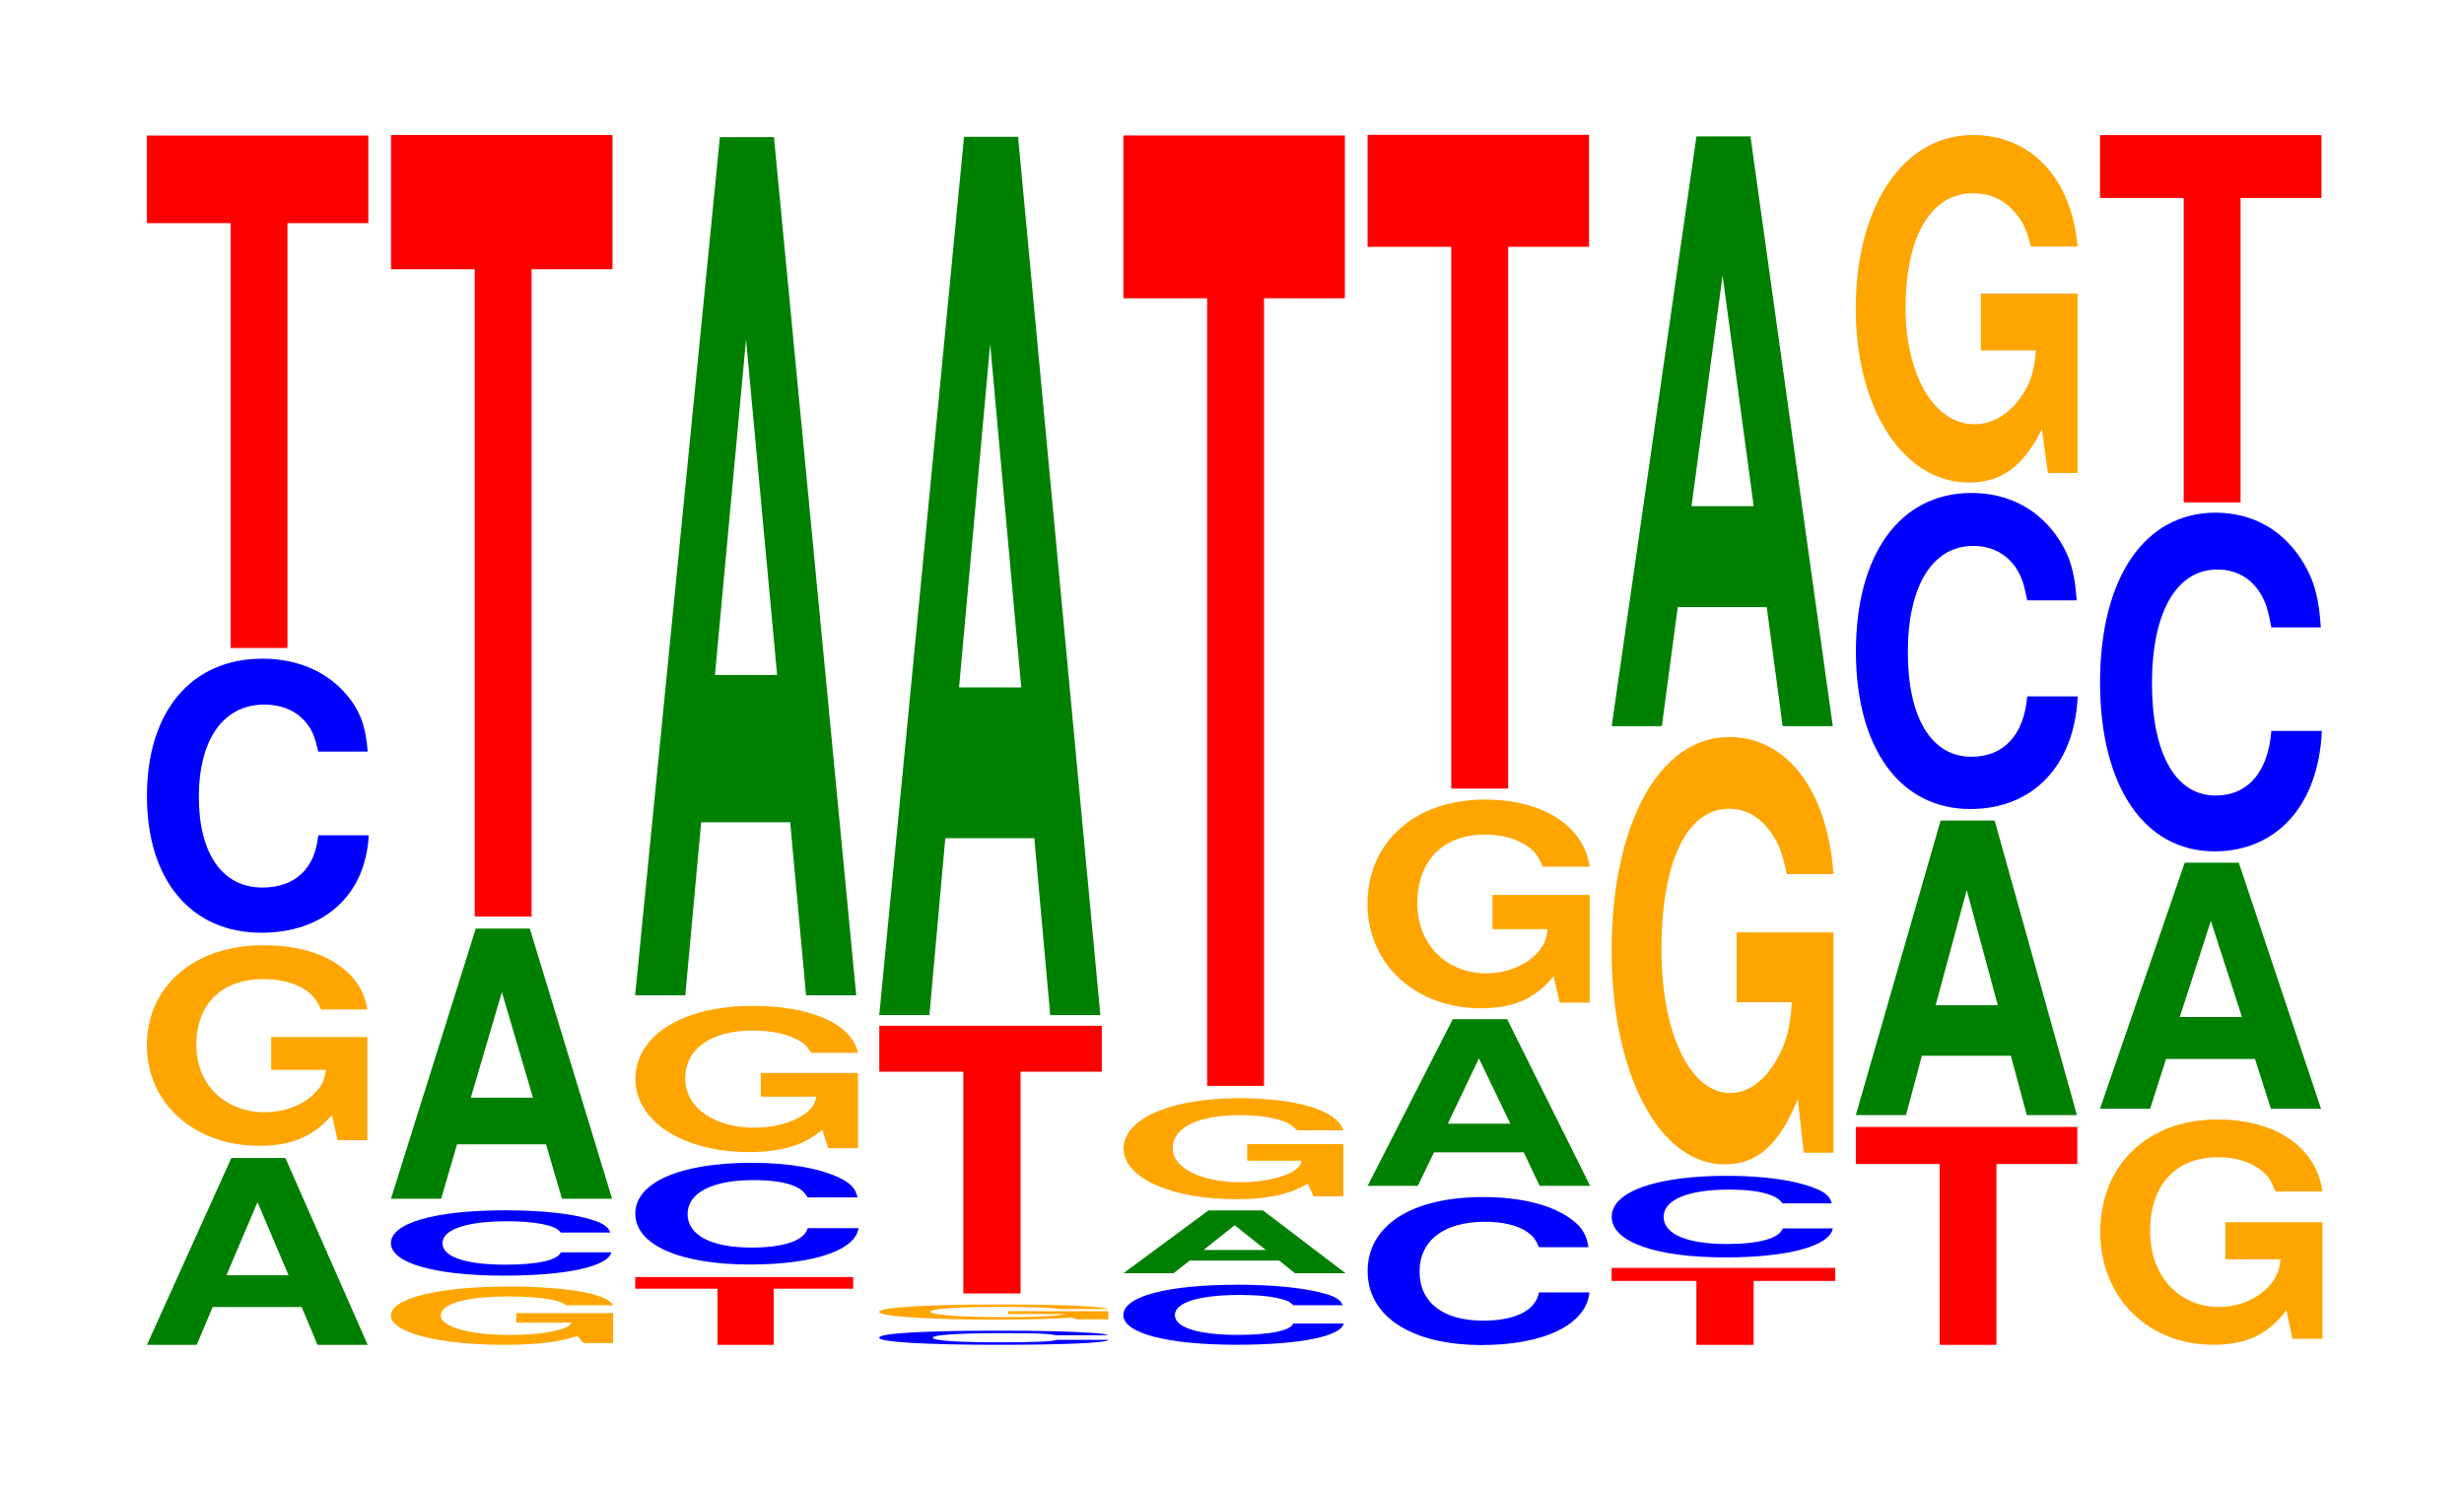 <?xml version="1.0" encoding="UTF-8"?>
<svg xmlns="http://www.w3.org/2000/svg" xmlns:xlink="http://www.w3.org/1999/xlink" width="109pt" height="66pt" viewBox="0 0 109 66" version="1.1">
<defs>
<g>
<symbol overflow="visible" id="glyph0-0">
<path style="stroke:none;" d="M 7.219 -1.672 L 7.922 0 L 10.141 0 L 6.5 -8.266 L 4.109 -8.266 L 0.375 0 L 2.578 0 L 3.281 -1.672 Z M 6.641 -3.078 L 3.891 -3.078 L 5.266 -6.312 Z M 6.641 -3.078 "/>
</symbol>
<symbol overflow="visible" id="glyph1-0">
<path style="stroke:none;" d="M 10.359 -4.547 L 6.109 -4.547 L 6.109 -3.094 L 8.531 -3.094 C 8.469 -2.625 8.328 -2.328 8 -2.031 C 7.484 -1.516 6.672 -1.219 5.828 -1.219 C 4.062 -1.219 2.797 -2.453 2.797 -4.188 C 2.797 -6.016 3.922 -7.109 5.766 -7.109 C 6.531 -7.109 7.172 -6.938 7.656 -6.609 C 7.953 -6.391 8.125 -6.203 8.312 -5.766 L 10.359 -5.766 C 10.109 -7.5 8.328 -8.609 5.766 -8.609 C 2.703 -8.609 0.609 -6.797 0.609 -4.172 C 0.609 -1.609 2.719 0.266 5.578 0.266 C 7.016 0.266 7.969 -0.141 8.797 -1.094 L 9.047 0.016 L 10.359 0.016 Z M 10.359 -4.547 "/>
</symbol>
<symbol overflow="visible" id="glyph2-0">
<path style="stroke:none;" d="M 10.438 -7.656 C 10.359 -8.656 10.172 -9.281 9.688 -9.938 C 8.828 -11.109 7.453 -11.766 5.781 -11.766 C 2.641 -11.766 0.672 -9.438 0.672 -5.688 C 0.672 -1.969 2.625 0.359 5.734 0.359 C 8.5 0.359 10.344 -1.297 10.484 -3.953 L 8.25 -3.953 C 8.109 -2.469 7.219 -1.641 5.781 -1.641 C 4.016 -1.641 2.969 -3.125 2.969 -5.656 C 2.969 -8.203 4.062 -9.734 5.859 -9.734 C 6.656 -9.734 7.312 -9.453 7.75 -8.891 C 8 -8.578 8.109 -8.266 8.25 -7.656 Z M 10.438 -7.656 "/>
</symbol>
<symbol overflow="visible" id="glyph3-0">
<path style="stroke:none;" d="M 6.453 -18.797 L 10.031 -18.797 L 10.031 -22.672 L 0.234 -22.672 L 0.234 -18.797 L 3.938 -18.797 L 3.938 0 L 6.453 0 Z M 6.453 -18.797 "/>
</symbol>
<symbol overflow="visible" id="glyph4-0">
<path style="stroke:none;" d="M 10.438 -1.328 L 6.156 -1.328 L 6.156 -0.906 L 8.594 -0.906 C 8.531 -0.766 8.391 -0.672 8.062 -0.594 C 7.531 -0.438 6.734 -0.359 5.875 -0.359 C 4.094 -0.359 2.812 -0.719 2.812 -1.219 C 2.812 -1.75 3.953 -2.062 5.812 -2.062 C 6.578 -2.062 7.219 -2.016 7.719 -1.922 C 8.016 -1.859 8.188 -1.797 8.375 -1.672 L 10.438 -1.672 C 10.172 -2.188 8.391 -2.5 5.797 -2.5 C 2.719 -2.5 0.609 -1.984 0.609 -1.219 C 0.609 -0.469 2.734 0.078 5.625 0.078 C 7.062 0.078 8.031 -0.047 8.859 -0.312 L 9.125 0 L 10.438 0 Z M 10.438 -1.328 "/>
</symbol>
<symbol overflow="visible" id="glyph5-0">
<path style="stroke:none;" d="M 10.375 -1.812 C 10.297 -2.047 10.094 -2.203 9.625 -2.359 C 8.766 -2.641 7.406 -2.797 5.75 -2.797 C 2.609 -2.797 0.672 -2.234 0.672 -1.344 C 0.672 -0.469 2.594 0.094 5.688 0.094 C 8.438 0.094 10.281 -0.312 10.422 -0.938 L 8.188 -0.938 C 8.062 -0.594 7.156 -0.391 5.75 -0.391 C 3.984 -0.391 2.953 -0.734 2.953 -1.344 C 2.953 -1.953 4.031 -2.312 5.828 -2.312 C 6.609 -2.312 7.266 -2.234 7.688 -2.109 C 7.938 -2.031 8.062 -1.969 8.188 -1.812 Z M 10.375 -1.812 "/>
</symbol>
<symbol overflow="visible" id="glyph6-0">
<path style="stroke:none;" d="M 7.234 -2.406 L 7.938 0 L 10.156 0 L 6.516 -11.953 L 4.125 -11.953 L 0.375 0 L 2.594 0 L 3.297 -2.406 Z M 6.656 -4.469 L 3.906 -4.469 L 5.281 -9.141 Z M 6.656 -4.469 "/>
</symbol>
<symbol overflow="visible" id="glyph7-0">
<path style="stroke:none;" d="M 6.453 -28.641 L 10.031 -28.641 L 10.031 -34.578 L 0.234 -34.578 L 0.234 -28.641 L 3.938 -28.641 L 3.938 0 L 6.453 0 Z M 6.453 -28.641 "/>
</symbol>
<symbol overflow="visible" id="glyph8-0">
<path style="stroke:none;" d="M 6.359 -2.484 L 9.875 -2.484 L 9.875 -3 L 0.234 -3 L 0.234 -2.484 L 3.875 -2.484 L 3.875 0 L 6.359 0 Z M 6.359 -2.484 "/>
</symbol>
<symbol overflow="visible" id="glyph9-0">
<path style="stroke:none;" d="M 10.5 -2.828 C 10.422 -3.203 10.219 -3.438 9.75 -3.672 C 8.875 -4.109 7.5 -4.359 5.812 -4.359 C 2.641 -4.359 0.672 -3.484 0.672 -2.109 C 0.672 -0.734 2.625 0.141 5.75 0.141 C 8.547 0.141 10.406 -0.484 10.547 -1.469 L 8.297 -1.469 C 8.156 -0.922 7.25 -0.609 5.812 -0.609 C 4.031 -0.609 2.984 -1.156 2.984 -2.094 C 2.984 -3.031 4.078 -3.594 5.891 -3.594 C 6.688 -3.594 7.359 -3.5 7.781 -3.297 C 8.031 -3.172 8.156 -3.062 8.297 -2.828 Z M 10.5 -2.828 "/>
</symbol>
<symbol overflow="visible" id="glyph10-0">
<path style="stroke:none;" d="M 10.469 -3.312 L 6.172 -3.312 L 6.172 -2.266 L 8.625 -2.266 C 8.562 -1.906 8.406 -1.703 8.094 -1.484 C 7.562 -1.109 6.75 -0.891 5.891 -0.891 C 4.109 -0.891 2.828 -1.781 2.828 -3.062 C 2.828 -4.391 3.969 -5.188 5.828 -5.188 C 6.594 -5.188 7.25 -5.062 7.734 -4.812 C 8.047 -4.672 8.203 -4.516 8.406 -4.203 L 10.469 -4.203 C 10.203 -5.469 8.406 -6.281 5.812 -6.281 C 2.719 -6.281 0.625 -4.969 0.625 -3.047 C 0.625 -1.172 2.734 0.188 5.641 0.188 C 7.094 0.188 8.062 -0.109 8.891 -0.797 L 9.156 0.016 L 10.469 0.016 Z M 10.469 -3.312 "/>
</symbol>
<symbol overflow="visible" id="glyph11-0">
<path style="stroke:none;" d="M 7.234 -7.656 L 7.938 0 L 10.156 0 L 6.516 -37.969 L 4.125 -37.969 L 0.375 0 L 2.594 0 L 3.297 -7.656 Z M 6.656 -14.172 L 3.906 -14.172 L 5.281 -29.016 Z M 6.656 -14.172 "/>
</symbol>
<symbol overflow="visible" id="glyph12-0">
<path style="stroke:none;" d="M 10.828 -0.406 C 10.75 -0.453 10.547 -0.484 10.047 -0.516 C 9.156 -0.578 7.734 -0.609 6 -0.609 C 2.734 -0.609 0.703 -0.5 0.703 -0.297 C 0.703 -0.109 2.719 0.016 5.938 0.016 C 8.812 0.016 10.734 -0.062 10.875 -0.203 L 8.562 -0.203 C 8.406 -0.125 7.484 -0.094 6 -0.094 C 4.156 -0.094 3.078 -0.172 3.078 -0.297 C 3.078 -0.422 4.203 -0.5 6.078 -0.5 C 6.906 -0.5 7.594 -0.5 8.031 -0.469 C 8.281 -0.453 8.406 -0.422 8.562 -0.406 Z M 10.828 -0.406 "/>
</symbol>
<symbol overflow="visible" id="glyph13-0">
<path style="stroke:none;" d="M 10.781 -0.359 L 6.344 -0.359 L 6.344 -0.234 L 8.859 -0.234 C 8.812 -0.203 8.656 -0.188 8.328 -0.156 C 7.781 -0.109 6.938 -0.094 6.062 -0.094 C 4.234 -0.094 2.906 -0.203 2.906 -0.328 C 2.906 -0.469 4.078 -0.547 6 -0.547 C 6.797 -0.547 7.453 -0.531 7.953 -0.516 C 8.281 -0.5 8.438 -0.484 8.641 -0.453 L 10.781 -0.453 C 10.5 -0.578 8.656 -0.656 5.984 -0.656 C 2.797 -0.656 0.641 -0.531 0.641 -0.328 C 0.641 -0.125 2.812 0.016 5.812 0.016 C 7.297 0.016 8.297 -0.016 9.141 -0.078 L 9.406 0 L 10.781 0 Z M 10.781 -0.359 "/>
</symbol>
<symbol overflow="visible" id="glyph14-0">
<path style="stroke:none;" d="M 6.484 -9.812 L 10.078 -9.812 L 10.078 -11.844 L 0.234 -11.844 L 0.234 -9.812 L 3.953 -9.812 L 3.953 0 L 6.484 0 Z M 6.484 -9.812 "/>
</symbol>
<symbol overflow="visible" id="glyph15-0">
<path style="stroke:none;" d="M 7.234 -7.828 L 7.938 0 L 10.156 0 L 6.516 -38.859 L 4.125 -38.859 L 0.375 0 L 2.594 0 L 3.297 -7.828 Z M 6.656 -14.5 L 3.906 -14.5 L 5.281 -29.688 Z M 6.656 -14.5 "/>
</symbol>
<symbol overflow="visible" id="glyph16-0">
<path style="stroke:none;" d="M 10.375 -1.672 C 10.297 -1.891 10.094 -2.031 9.625 -2.172 C 8.766 -2.422 7.406 -2.578 5.75 -2.578 C 2.609 -2.578 0.672 -2.062 0.672 -1.234 C 0.672 -0.438 2.594 0.078 5.688 0.078 C 8.438 0.078 10.281 -0.281 10.422 -0.859 L 8.188 -0.859 C 8.062 -0.547 7.156 -0.359 5.75 -0.359 C 3.984 -0.359 2.953 -0.688 2.953 -1.234 C 2.953 -1.797 4.031 -2.125 5.828 -2.125 C 6.609 -2.125 7.266 -2.062 7.688 -1.938 C 7.938 -1.875 8.062 -1.812 8.188 -1.672 Z M 10.375 -1.672 "/>
</symbol>
<symbol overflow="visible" id="glyph17-0">
<path style="stroke:none;" d="M 7.266 -0.562 L 7.969 0 L 10.203 0 L 6.547 -2.781 L 4.141 -2.781 L 0.375 0 L 2.594 0 L 3.312 -0.562 Z M 6.672 -1.031 L 3.922 -1.031 L 5.297 -2.125 Z M 6.672 -1.031 "/>
</symbol>
<symbol overflow="visible" id="glyph18-0">
<path style="stroke:none;" d="M 10.328 -2.297 L 6.078 -2.297 L 6.078 -1.562 L 8.484 -1.562 C 8.438 -1.328 8.281 -1.172 7.969 -1.016 C 7.453 -0.766 6.641 -0.609 5.812 -0.609 C 4.047 -0.609 2.781 -1.234 2.781 -2.109 C 2.781 -3.031 3.906 -3.578 5.75 -3.578 C 6.5 -3.578 7.141 -3.5 7.625 -3.328 C 7.922 -3.219 8.078 -3.125 8.281 -2.906 L 10.328 -2.906 C 10.062 -3.781 8.281 -4.328 5.734 -4.328 C 2.688 -4.328 0.609 -3.422 0.609 -2.094 C 0.609 -0.812 2.703 0.141 5.562 0.141 C 6.984 0.141 7.938 -0.062 8.75 -0.547 L 9.016 0.016 L 10.328 0.016 Z M 10.328 -2.297 "/>
</symbol>
<symbol overflow="visible" id="glyph19-0">
<path style="stroke:none;" d="M 6.453 -34.844 L 10.031 -34.844 L 10.031 -42.047 L 0.234 -42.047 L 0.234 -34.844 L 3.938 -34.844 L 3.938 0 L 6.453 0 Z M 6.453 -34.844 "/>
</symbol>
<symbol overflow="visible" id="glyph20-0">
<path style="stroke:none;" d="M 10.438 -4.125 C 10.359 -4.672 10.156 -5.016 9.688 -5.359 C 8.828 -6 7.453 -6.344 5.781 -6.344 C 2.625 -6.344 0.672 -5.094 0.672 -3.062 C 0.672 -1.062 2.609 0.203 5.719 0.203 C 8.484 0.203 10.344 -0.703 10.484 -2.125 L 8.25 -2.125 C 8.109 -1.328 7.203 -0.875 5.781 -0.875 C 4 -0.875 2.969 -1.688 2.969 -3.047 C 2.969 -4.422 4.047 -5.25 5.859 -5.25 C 6.656 -5.25 7.312 -5.094 7.734 -4.797 C 7.984 -4.625 8.109 -4.469 8.25 -4.125 Z M 10.438 -4.125 "/>
</symbol>
<symbol overflow="visible" id="glyph21-0">
<path style="stroke:none;" d="M 7.281 -1.484 L 7.984 0 L 10.219 0 L 6.547 -7.375 L 4.141 -7.375 L 0.375 0 L 2.594 0 L 3.312 -1.484 Z M 6.688 -2.75 L 3.922 -2.75 L 5.297 -5.641 Z M 6.688 -2.75 "/>
</symbol>
<symbol overflow="visible" id="glyph22-0">
<path style="stroke:none;" d="M 10.438 -4.734 L 6.141 -4.734 L 6.141 -3.219 L 8.578 -3.219 C 8.531 -2.734 8.375 -2.422 8.062 -2.109 C 7.531 -1.578 6.719 -1.266 5.875 -1.266 C 4.094 -1.266 2.812 -2.547 2.812 -4.359 C 2.812 -6.25 3.953 -7.406 5.812 -7.406 C 6.578 -7.406 7.219 -7.219 7.703 -6.875 C 8.016 -6.656 8.172 -6.453 8.359 -5.984 L 10.438 -5.984 C 10.172 -7.797 8.375 -8.953 5.797 -8.953 C 2.719 -8.953 0.609 -7.078 0.609 -4.344 C 0.609 -1.672 2.734 0.281 5.625 0.281 C 7.062 0.281 8.031 -0.141 8.844 -1.141 L 9.109 0.031 L 10.438 0.031 Z M 10.438 -4.734 "/>
</symbol>
<symbol overflow="visible" id="glyph23-0">
<path style="stroke:none;" d="M 6.453 -23.969 L 10.031 -23.969 L 10.031 -28.922 L 0.234 -28.922 L 0.234 -23.969 L 3.938 -23.969 L 3.938 0 L 6.453 0 Z M 6.453 -23.969 "/>
</symbol>
<symbol overflow="visible" id="glyph24-0">
<path style="stroke:none;" d="M 6.516 -2.828 L 10.125 -2.828 L 10.125 -3.406 L 0.234 -3.406 L 0.234 -2.828 L 3.984 -2.828 L 3.984 0 L 6.516 0 Z M 6.516 -2.828 "/>
</symbol>
<symbol overflow="visible" id="glyph25-0">
<path style="stroke:none;" d="M 10.406 -2.281 C 10.328 -2.578 10.141 -2.766 9.656 -2.953 C 8.812 -3.297 7.438 -3.5 5.766 -3.5 C 2.625 -3.5 0.672 -2.797 0.672 -1.688 C 0.672 -0.578 2.609 0.109 5.703 0.109 C 8.469 0.109 10.312 -0.391 10.453 -1.172 L 8.234 -1.172 C 8.094 -0.734 7.188 -0.484 5.766 -0.484 C 4 -0.484 2.969 -0.922 2.969 -1.688 C 2.969 -2.438 4.047 -2.891 5.844 -2.891 C 6.641 -2.891 7.297 -2.812 7.719 -2.641 C 7.969 -2.547 8.094 -2.453 8.234 -2.281 Z M 10.406 -2.281 "/>
</symbol>
<symbol overflow="visible" id="glyph26-0">
<path style="stroke:none;" d="M 10.422 -9.703 L 6.141 -9.703 L 6.141 -6.609 L 8.578 -6.609 C 8.516 -5.594 8.375 -4.969 8.047 -4.328 C 7.516 -3.25 6.719 -2.594 5.859 -2.594 C 4.094 -2.594 2.812 -5.219 2.812 -8.938 C 2.812 -12.828 3.938 -15.172 5.797 -15.172 C 6.562 -15.172 7.203 -14.797 7.688 -14.078 C 8 -13.641 8.156 -13.219 8.359 -12.281 L 10.422 -12.281 C 10.156 -15.984 8.375 -18.344 5.797 -18.344 C 2.719 -18.344 0.609 -14.5 0.609 -8.891 C 0.609 -3.422 2.719 0.562 5.609 0.562 C 7.047 0.562 8.016 -0.297 8.844 -2.328 L 9.109 0.047 L 10.422 0.047 Z M 10.422 -9.703 "/>
</symbol>
<symbol overflow="visible" id="glyph27-0">
<path style="stroke:none;" d="M 7.234 -5.266 L 7.938 0 L 10.156 0 L 6.516 -26.094 L 4.125 -26.094 L 0.375 0 L 2.594 0 L 3.297 -5.266 Z M 6.656 -9.734 L 3.906 -9.734 L 5.281 -19.938 Z M 6.656 -9.734 "/>
</symbol>
<symbol overflow="visible" id="glyph28-0">
<path style="stroke:none;" d="M 6.453 -8 L 10.031 -8 L 10.031 -9.641 L 0.234 -9.641 L 0.234 -8 L 3.938 -8 L 3.938 0 L 6.453 0 Z M 6.453 -8 "/>
</symbol>
<symbol overflow="visible" id="glyph29-0">
<path style="stroke:none;" d="M 7.234 -2.625 L 7.938 0 L 10.156 0 L 6.516 -13.031 L 4.125 -13.031 L 0.375 0 L 2.594 0 L 3.297 -2.625 Z M 6.656 -4.859 L 3.906 -4.859 L 5.281 -9.953 Z M 6.656 -4.859 "/>
</symbol>
<symbol overflow="visible" id="glyph30-0">
<path style="stroke:none;" d="M 10.438 -8.812 C 10.359 -9.969 10.172 -10.703 9.688 -11.453 C 8.828 -12.812 7.453 -13.562 5.781 -13.562 C 2.641 -13.562 0.672 -10.875 0.672 -6.547 C 0.672 -2.266 2.625 0.422 5.734 0.422 C 8.5 0.422 10.344 -1.5 10.484 -4.562 L 8.25 -4.562 C 8.109 -2.859 7.219 -1.891 5.781 -1.891 C 4.016 -1.891 2.969 -3.609 2.969 -6.516 C 2.969 -9.453 4.062 -11.219 5.859 -11.219 C 6.656 -11.219 7.312 -10.891 7.75 -10.25 C 8 -9.875 8.109 -9.531 8.25 -8.812 Z M 10.438 -8.812 "/>
</symbol>
<symbol overflow="visible" id="glyph31-0">
<path style="stroke:none;" d="M 10.422 -7.891 L 6.141 -7.891 L 6.141 -5.375 L 8.578 -5.375 C 8.516 -4.547 8.375 -4.047 8.047 -3.516 C 7.516 -2.641 6.719 -2.109 5.859 -2.109 C 4.094 -2.109 2.812 -4.25 2.812 -7.266 C 2.812 -10.422 3.938 -12.328 5.797 -12.328 C 6.562 -12.328 7.203 -12.031 7.688 -11.438 C 8 -11.078 8.156 -10.734 8.359 -9.969 L 10.422 -9.969 C 10.156 -12.984 8.375 -14.906 5.797 -14.906 C 2.719 -14.906 0.609 -11.781 0.609 -7.219 C 0.609 -2.781 2.719 0.469 5.609 0.469 C 7.047 0.469 8.016 -0.234 8.844 -1.891 L 9.109 0.047 L 10.422 0.047 Z M 10.422 -7.891 "/>
</symbol>
<symbol overflow="visible" id="glyph32-0">
<path style="stroke:none;" d="M 10.453 -5.125 L 6.156 -5.125 L 6.156 -3.484 L 8.594 -3.484 C 8.547 -2.953 8.391 -2.625 8.078 -2.281 C 7.547 -1.719 6.734 -1.375 5.875 -1.375 C 4.109 -1.375 2.828 -2.75 2.828 -4.719 C 2.828 -6.766 3.953 -8 5.828 -8 C 6.594 -8 7.234 -7.812 7.719 -7.438 C 8.031 -7.203 8.188 -6.969 8.375 -6.484 L 10.453 -6.484 C 10.188 -8.438 8.391 -9.672 5.812 -9.672 C 2.719 -9.672 0.625 -7.656 0.625 -4.688 C 0.625 -1.797 2.734 0.297 5.625 0.297 C 7.078 0.297 8.047 -0.156 8.859 -1.234 L 9.125 0.031 L 10.453 0.031 Z M 10.453 -5.125 "/>
</symbol>
<symbol overflow="visible" id="glyph33-0">
<path style="stroke:none;" d="M 7.234 -2.203 L 7.938 0 L 10.156 0 L 6.516 -10.891 L 4.125 -10.891 L 0.375 0 L 2.594 0 L 3.297 -2.203 Z M 6.656 -4.062 L 3.906 -4.062 L 5.281 -8.312 Z M 6.656 -4.062 "/>
</symbol>
<symbol overflow="visible" id="glyph34-0">
<path style="stroke:none;" d="M 10.438 -9.453 C 10.359 -10.688 10.172 -11.469 9.688 -12.281 C 8.828 -13.734 7.453 -14.531 5.781 -14.531 C 2.641 -14.531 0.672 -11.641 0.672 -7.016 C 0.672 -2.438 2.625 0.453 5.734 0.453 C 8.5 0.453 10.344 -1.609 10.484 -4.875 L 8.25 -4.875 C 8.109 -3.062 7.219 -2.016 5.781 -2.016 C 4.016 -2.016 2.969 -3.859 2.969 -6.984 C 2.969 -10.141 4.062 -12.016 5.859 -12.016 C 6.656 -12.016 7.312 -11.672 7.75 -10.984 C 8 -10.594 8.109 -10.219 8.25 -9.453 Z M 10.438 -9.453 "/>
</symbol>
<symbol overflow="visible" id="glyph35-0">
<path style="stroke:none;" d="M 6.453 -13.469 L 10.031 -13.469 L 10.031 -16.25 L 0.234 -16.25 L 0.234 -13.469 L 3.938 -13.469 L 3.938 0 L 6.453 0 Z M 6.453 -13.469 "/>
</symbol>
</g>
</defs>
<g id="surface1">
<g style="fill:rgb(0%,50.194%,0%);fill-opacity:1;">
  <use xlink:href="#glyph0-0" x="6.125" y="59.5"/>
</g>
<g style="fill:rgb(100%,64.647%,0%);fill-opacity:1;">
  <use xlink:href="#glyph1-0" x="5.888" y="50.428"/>
</g>
<g style="fill:rgb(0%,0%,100%);fill-opacity:1;">
  <use xlink:href="#glyph2-0" x="5.828" y="40.908"/>
</g>
<g style="fill:rgb(100%,0%,0%);fill-opacity:1;">
  <use xlink:href="#glyph3-0" x="6.263" y="28.669"/>
</g>
<g style="fill:rgb(100%,64.647%,0%);fill-opacity:1;">
  <use xlink:href="#glyph4-0" x="16.685" y="59.422"/>
</g>
<g style="fill:rgb(0%,0%,100%);fill-opacity:1;">
  <use xlink:href="#glyph5-0" x="16.621" y="56.344"/>
</g>
<g style="fill:rgb(0%,50.194%,0%);fill-opacity:1;">
  <use xlink:href="#glyph6-0" x="16.921" y="53.035"/>
</g>
<g style="fill:rgb(100%,0%,0%);fill-opacity:1;">
  <use xlink:href="#glyph7-0" x="17.063" y="40.553"/>
</g>
<g style="fill:rgb(100%,0%,0%);fill-opacity:1;">
  <use xlink:href="#glyph8-0" x="27.867" y="59.5"/>
</g>
<g style="fill:rgb(0%,0%,100%);fill-opacity:1;">
  <use xlink:href="#glyph9-0" x="27.432" y="55.805"/>
</g>
<g style="fill:rgb(100%,64.647%,0%);fill-opacity:1;">
  <use xlink:href="#glyph10-0" x="27.485" y="50.783"/>
</g>
<g style="fill:rgb(0%,50.194%,0%);fill-opacity:1;">
  <use xlink:href="#glyph11-0" x="27.721" y="44.036"/>
</g>
<g style="fill:rgb(0%,0%,100%);fill-opacity:1;">
  <use xlink:href="#glyph12-0" x="38.187" y="59.482"/>
</g>
<g style="fill:rgb(100%,64.647%,0%);fill-opacity:1;">
  <use xlink:href="#glyph13-0" x="38.251" y="58.369"/>
</g>
<g style="fill:rgb(100%,0%,0%);fill-opacity:1;">
  <use xlink:href="#glyph14-0" x="38.663" y="57.227"/>
</g>
<g style="fill:rgb(0%,50.194%,0%);fill-opacity:1;">
  <use xlink:href="#glyph15-0" x="38.521" y="44.911"/>
</g>
<g style="fill:rgb(0%,0%,100%);fill-opacity:1;">
  <use xlink:href="#glyph16-0" x="49.021" y="59.418"/>
</g>
<g style="fill:rgb(0%,50.194%,0%);fill-opacity:1;">
  <use xlink:href="#glyph17-0" x="49.321" y="56.332"/>
</g>
<g style="fill:rgb(100%,64.647%,0%);fill-opacity:1;">
  <use xlink:href="#glyph18-0" x="49.096" y="52.915"/>
</g>
<g style="fill:rgb(100%,0%,0%);fill-opacity:1;">
  <use xlink:href="#glyph19-0" x="49.463" y="48.041"/>
</g>
<g style="fill:rgb(0%,0%,100%);fill-opacity:1;">
  <use xlink:href="#glyph20-0" x="59.828" y="59.305"/>
</g>
<g style="fill:rgb(0%,50.194%,0%);fill-opacity:1;">
  <use xlink:href="#glyph21-0" x="60.125" y="52.466"/>
</g>
<g style="fill:rgb(100%,64.647%,0%);fill-opacity:1;">
  <use xlink:href="#glyph22-0" x="59.885" y="44.329"/>
</g>
<g style="fill:rgb(100%,0%,0%);fill-opacity:1;">
  <use xlink:href="#glyph23-0" x="60.263" y="34.889"/>
</g>
<g style="fill:rgb(100%,0%,0%);fill-opacity:1;">
  <use xlink:href="#glyph24-0" x="71.06" y="59.5"/>
</g>
<g style="fill:rgb(0%,0%,100%);fill-opacity:1;">
  <use xlink:href="#glyph25-0" x="70.625" y="55.522"/>
</g>
<g style="fill:rgb(100%,64.647%,0%);fill-opacity:1;">
  <use xlink:href="#glyph26-0" x="70.685" y="50.954"/>
</g>
<g style="fill:rgb(0%,50.194%,0%);fill-opacity:1;">
  <use xlink:href="#glyph27-0" x="70.921" y="32.128"/>
</g>
<g style="fill:rgb(100%,0%,0%);fill-opacity:1;">
  <use xlink:href="#glyph28-0" x="81.863" y="59.5"/>
</g>
<g style="fill:rgb(0%,50.194%,0%);fill-opacity:1;">
  <use xlink:href="#glyph29-0" x="81.721" y="49.335"/>
</g>
<g style="fill:rgb(0%,0%,100%);fill-opacity:1;">
  <use xlink:href="#glyph30-0" x="81.428" y="35.372"/>
</g>
<g style="fill:rgb(100%,64.647%,0%);fill-opacity:1;">
  <use xlink:href="#glyph31-0" x="81.485" y="20.879"/>
</g>
<g style="fill:rgb(100%,64.647%,0%);fill-opacity:1;">
  <use xlink:href="#glyph32-0" x="92.285" y="59.2"/>
</g>
<g style="fill:rgb(0%,50.194%,0%);fill-opacity:1;">
  <use xlink:href="#glyph33-0" x="92.521" y="49.057"/>
</g>
<g style="fill:rgb(0%,0%,100%);fill-opacity:1;">
  <use xlink:href="#glyph34-0" x="92.228" y="37.213"/>
</g>
<g style="fill:rgb(100%,0%,0%);fill-opacity:1;">
  <use xlink:href="#glyph35-0" x="92.663" y="22.228"/>
</g>
</g>
</svg>
